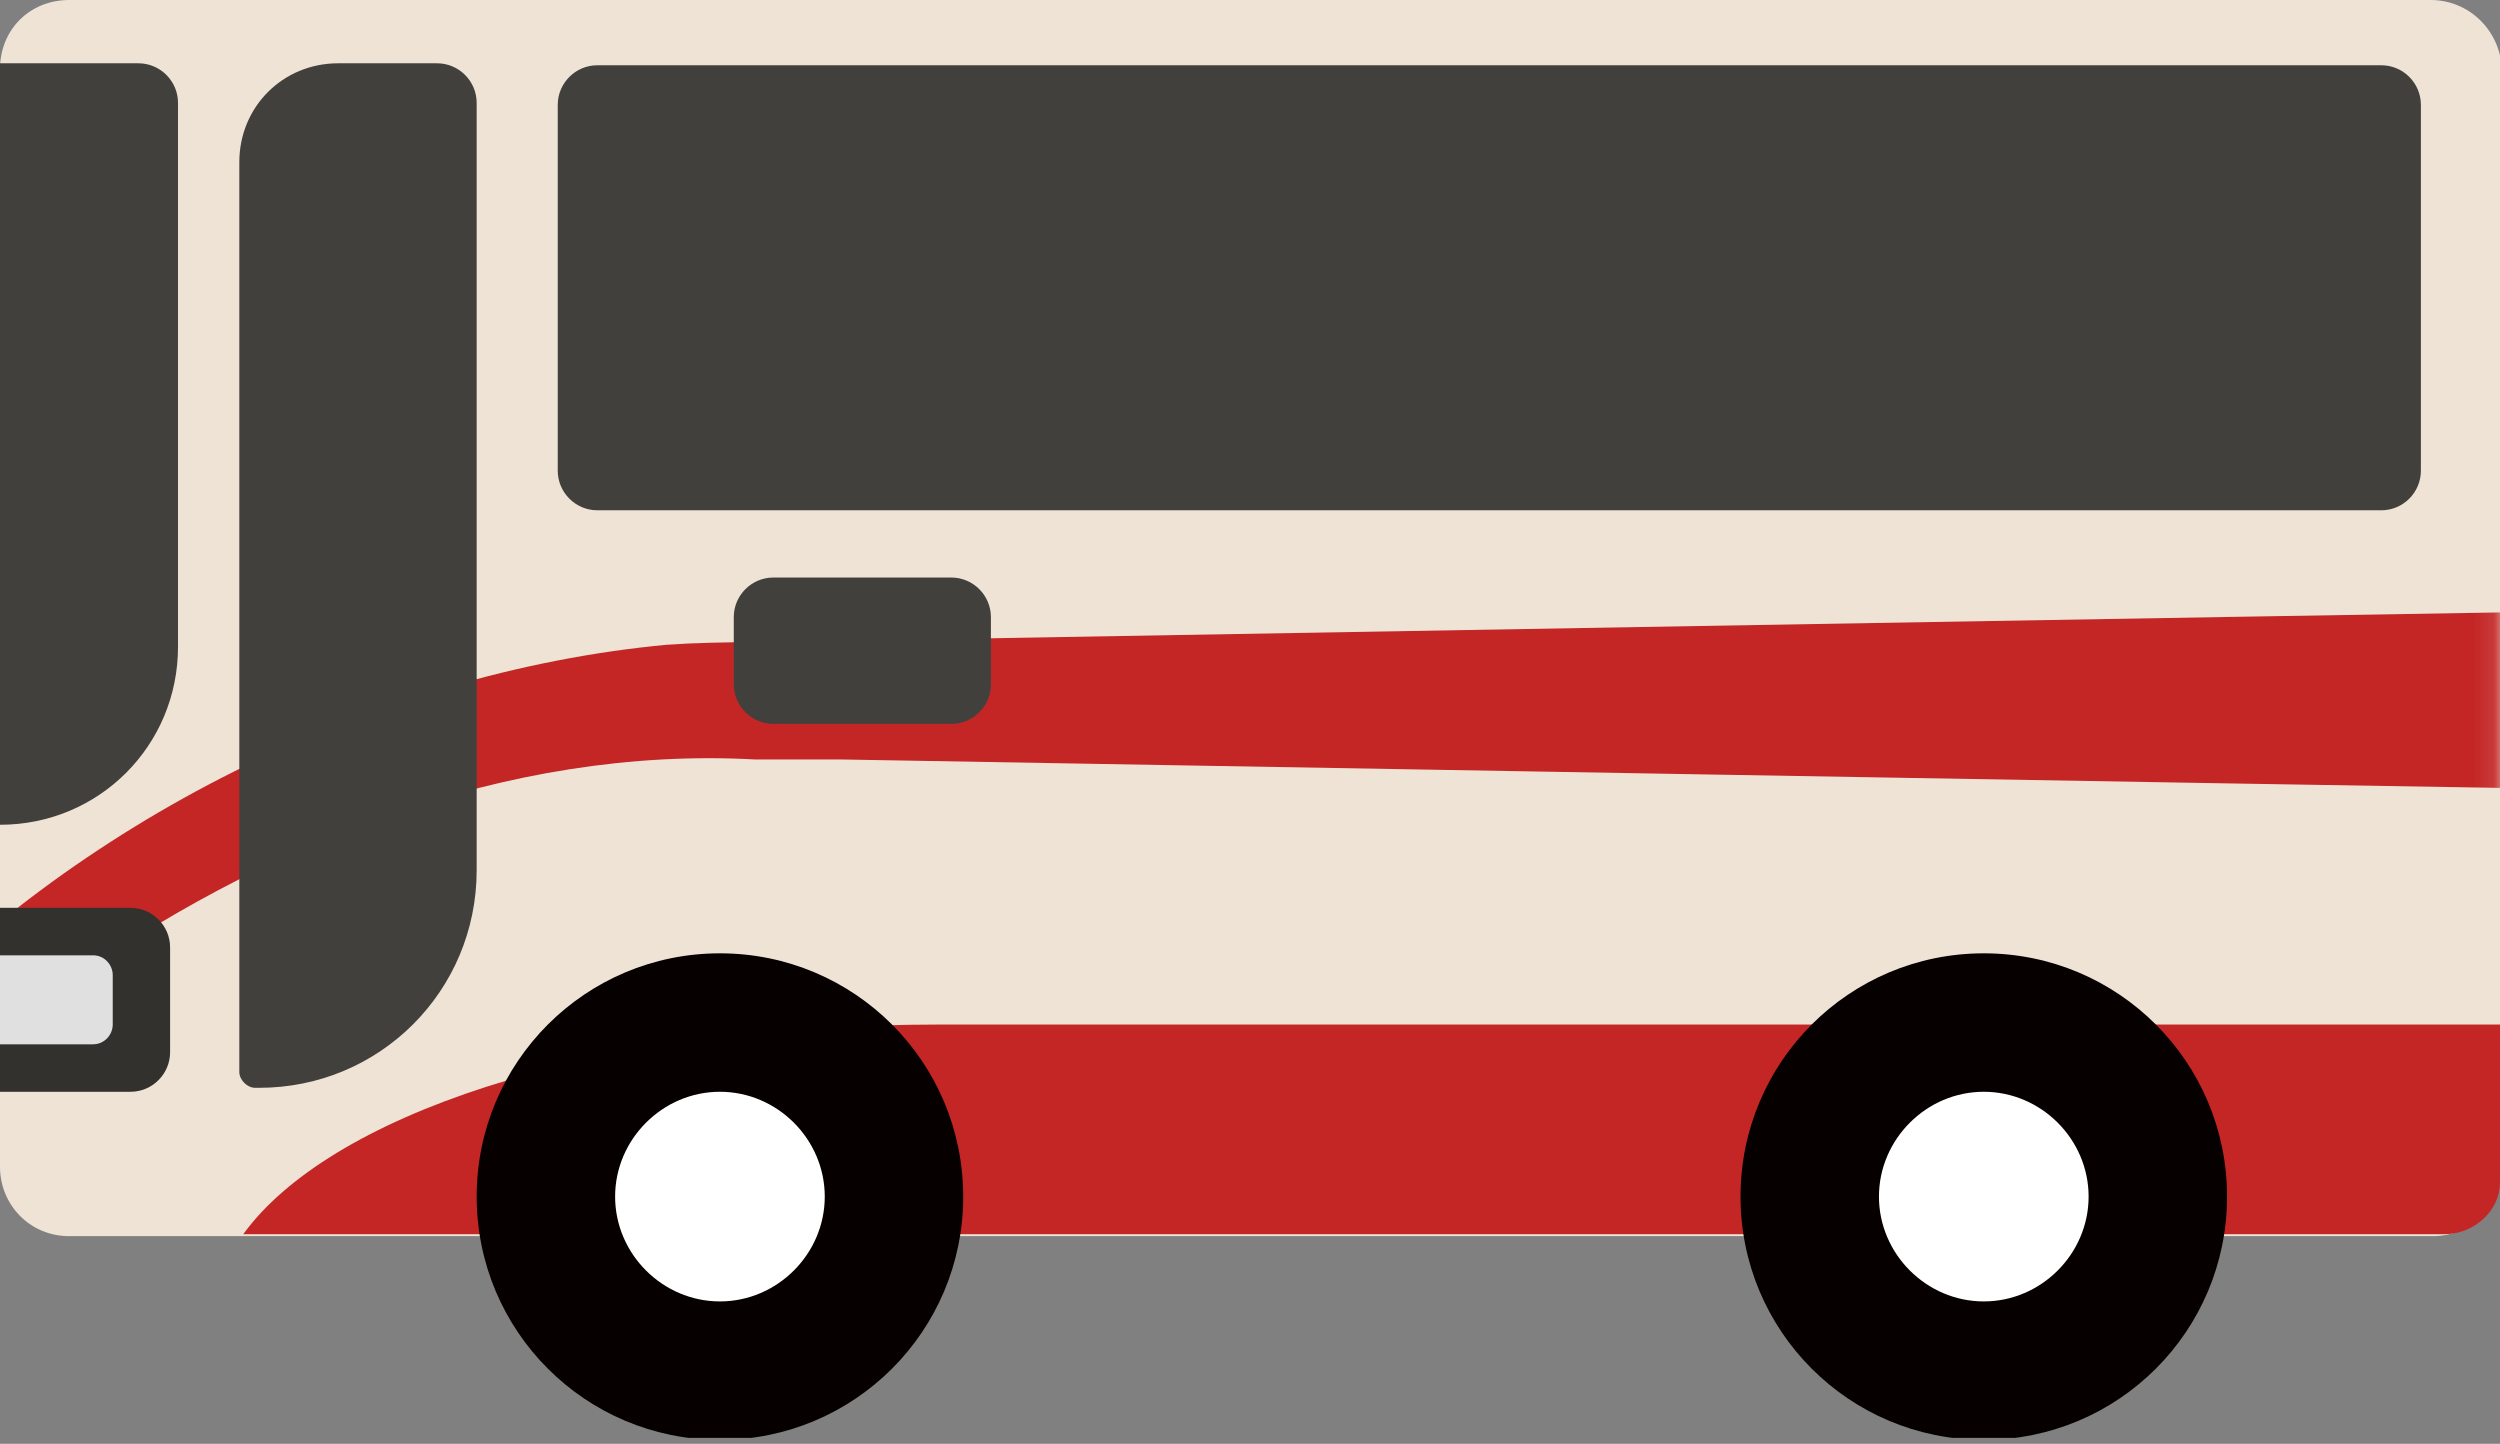 <?xml version="1.0" encoding="UTF-8"?>
<svg id="_レイヤー_1" data-name="レイヤー_1" xmlns="http://www.w3.org/2000/svg" xmlns:xlink="http://www.w3.org/1999/xlink" version="1.1" viewBox="0 0 126.4 73">
  <rect x="0" y="0" width="126.4" height="73" fill="#808080" stroke="none"/>
  <!-- Generator: Adobe Illustrator 29.1.0, SVG Export Plug-In . SVG Version: 2.1.0 Build 142)  -->
  <defs>
    <style>
      .st0 {
        fill: none;
      }

      .st1 {
        mask: url(#mask);
      }

      .st2 {
        fill: #e0e0e0;
      }

      .st3 {
        fill: #33312d;
      }

      .st4 {
        fill: #070000;
      }

      .st5 {
        fill: #fff;
      }

      .st6 {
        fill: #c42626;
      }

      .st7 {
        fill: #42403c;
      }

      .st8 {
        fill: #eee3d5;
      }

      .st9 {
        clip-path: url(#clippath);
      }
    </style>
    <clipPath id="clippath">
      <rect class="st0" x="-6.4" y="0" width="136.7" height="72.7"/>
    </clipPath>
    <mask id="mask" x="-6.4" y="0" width="136.7" height="62.4" maskUnits="userSpaceOnUse">
      <g id="mask0_2251_4097">
        <path class="st5" d="M122.9,0H3.5C1.5,0,0,1.5,0,3.5v55.5c0,1.9,1.5,3.5,3.5,3.5h119.5c1.9,0,3.5-1.5,3.5-3.5V3.5C126.4,1.5,124.8,0,122.9,0Z"/>
      </g>
    </mask>
  </defs>
  <g class="st9">
    <g>
      <path class="st8" d="M122.9,0H3.5C1.5,0,0,1.5,0,3.5v55.5c0,1.9,1.5,3.5,3.5,3.5h119.5c1.9,0,3.5-1.5,3.5-3.5V3.5C126.4,1.5,124.8,0,122.9,0Z"/>
      <g class="st1">
        <path class="st6" d="M-6.4,52.6c10.1-11,25.2-18.6,40.1-20,2.8-.2,6.2-.1,8.9-.2,11.4-.2,74.9-1.3,87.7-1.5v9c-13.2-.2-76-1.3-87.7-1.5h-4.4c-12.6-.7-25,4.3-35.2,11.6-2.3,1.7-4.3,3.5-6.3,5.5l-3.1-2.8h0Z"/>
      </g>
      <path class="st3" d="M0,45.9h6.6c1.1,0,2,.9,2,2v5.3c0,1.1-.9,2-2,2H0v-9.3Z"/>
      <path class="st7" d="M0,3.2h7c1.1,0,2,.9,2,2v27.5c0,5-4,9-9,9V3.2Z"/>
      <path class="st7" d="M17.1,3.2h5c1.1,0,2,.9,2,2v38.8c0,6.1-4.9,11-11,11h-.2c-.4,0-.8-.4-.8-.8V8.2c0-2.8,2.2-5,5-5Z"/>
      <path class="st2" d="M0,48.3h4.7c.6,0,1,.5,1,1v2.5c0,.5-.4,1-1,1H0v-4.5Z"/>
      <path class="st7" d="M120.4,3.3H30.2c-1.1,0-2,.9-2,2v18.5c0,1.1.9,2,2,2h90.2c1.1,0,2-.9,2-2V5.3c0-1.1-.9-2-2-2Z"/>
      <path class="st7" d="M48.1,29.2h-9c-1.1,0-2,.9-2,2v3.4c0,1.1.9,2,2,2h9c1.1,0,2-.9,2-2v-3.4c0-1.1-.9-2-2-2Z"/>
      <path class="st6" d="M123.5,62.4H12.3c4.2-5.8,17-10.6,35.3-10.6h78.8v8c0,1.4-1.3,2.6-2.8,2.6h0Z"/>
      <path class="st5" d="M36.4,69.2c-4.8,0-8.8-3.9-8.8-8.8s3.9-8.8,8.8-8.8,8.8,3.9,8.8,8.8-3.9,8.8-8.8,8.8Z"/>
      <path class="st4" d="M36.4,55.2c2.9,0,5.3,2.4,5.3,5.3s-2.4,5.3-5.3,5.3-5.3-2.4-5.3-5.3,2.4-5.3,5.3-5.3ZM36.4,48.2c-6.8,0-12.3,5.5-12.3,12.3s5.5,12.3,12.3,12.3,12.3-5.5,12.3-12.3-5.5-12.3-12.3-12.3Z"/>
      <path class="st5" d="M100.3,69.2c-4.8,0-8.8-3.9-8.8-8.8s3.9-8.8,8.8-8.8,8.8,3.9,8.8,8.8-3.9,8.8-8.8,8.8Z"/>
      <path class="st4" d="M100.3,55.2c2.9,0,5.3,2.4,5.3,5.3s-2.4,5.3-5.3,5.3-5.3-2.4-5.3-5.3,2.4-5.3,5.3-5.3ZM100.3,48.2c-6.8,0-12.3,5.5-12.3,12.3s5.5,12.3,12.3,12.3,12.3-5.5,12.3-12.3-5.5-12.3-12.3-12.3Z"/>
    </g>
  </g>
</svg>